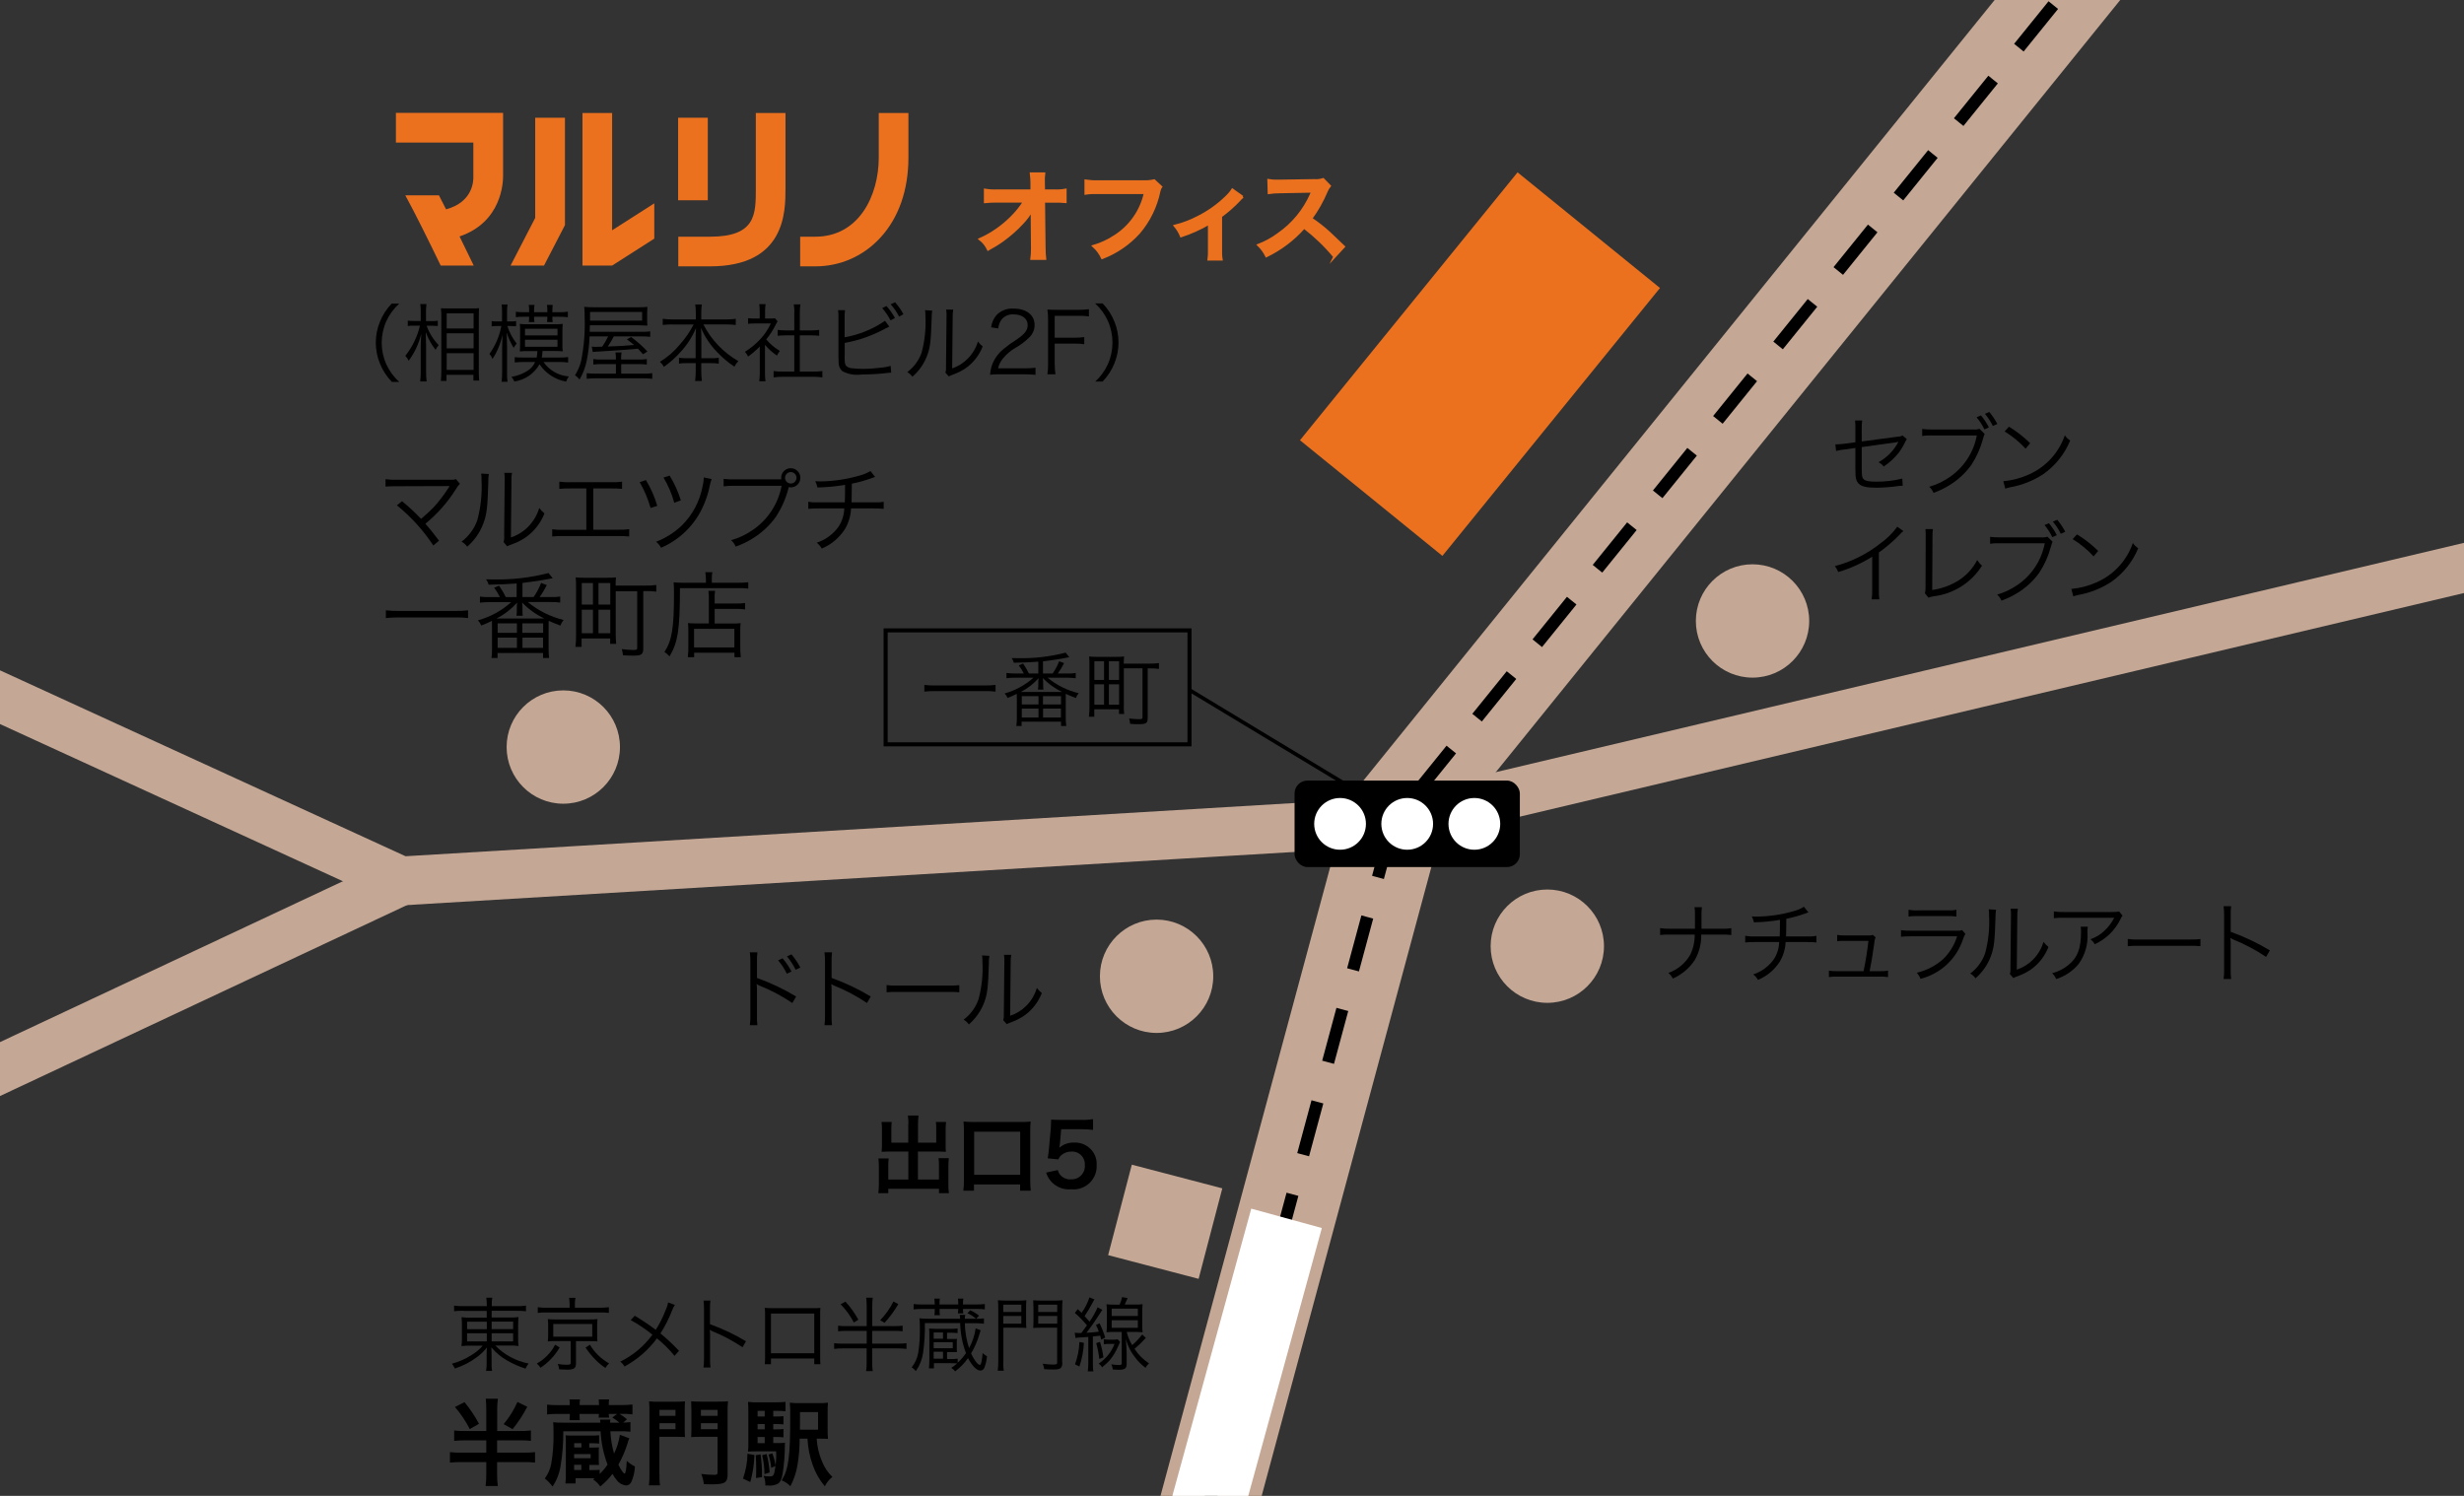 <?xml version="1.0" encoding="UTF-8"?><svg xmlns="http://www.w3.org/2000/svg" width="280" height="170" xmlns:xlink="http://www.w3.org/1999/xlink" viewBox="0 0 280 170"><rect x="0" y="0" width="280" height="170" fill="#333333" stroke="none"/><defs><style>.e{stroke-width:5.55px;}.e,.f,.g,.h,.i,.j,.k{stroke-miterlimit:10;}.e,.g{stroke:#c4a794;}.e,.g,.h,.l,.i,.j,.k{fill:none;}.m,.f{fill:#eb711f;}.n{fill:#fff;}.f{stroke:#eb711f;stroke-width:.27px;}.g{stroke-width:11.1px;}.o{fill:#c4a794;}.p{fill:#ec711f;}.h{stroke-dasharray:0 0 6.22 4.66;stroke-width:1.39px;}.h,.j,.k{stroke:#000;}.q{clip-path:url(#d);}.i{stroke:#fff;stroke-width:8.32px;}.j{stroke-width:.42px;}.k{stroke-width:.46px;}</style><clipPath id="d"><rect class="l" width="280" height="170"/></clipPath></defs><g id="a"/><g id="b"><g id="c"><circle class="o" cx="199.15" cy="70.57" r="6.44"/><g class="q"><g><polyline class="e" points="-3.02 77.85 45.56 100.12 158.3 93.37 284.58 63.46"/><line class="e" x1="45.56" y1="100.12" x2="-1.69" y2="122.29"/><polyline class="g" points="240.17 -7.88 158.3 93.37 135.1 179.35"/><circle class="o" cx="64.01" cy="84.9" r="6.44"/><circle class="o" cx="131.43" cy="110.95" r="6.44"/><circle class="o" cx="175.83" cy="107.53" r="6.44"/><polyline class="h" points="240.17 -7.88 158.3 93.37 135.1 179.35"/><line class="i" x1="146.2" y1="138.46" x2="134.53" y2="180.94"/><rect class="o" x="127.09" y="133.51" width="10.63" height="10.63" transform="translate(-35.42 231.78) rotate(-75.33)"/><rect x="147.11" y="88.71" width="25.6" height="9.83" rx="1.46" ry="1.46"/><circle class="n" cx="152.28" cy="93.63" r="2.94"/><circle class="n" cx="159.91" cy="93.63" r="2.94"/><circle class="n" cx="167.54" cy="93.63" r="2.94"/><line class="j" x1="153.96" y1="89.76" x2="135.16" y2="78.41"/><rect class="m" x="148.57" y="30.95" width="39.22" height="20.85" transform="translate(30.04 145.85) rotate(-50.92)"/></g></g><rect class="k" x="100.64" y="71.64" width="34.53" height="12.95"/><path d="M113.13,78.6c-.4-.05-.81-.07-1.21-.06h-5.66c-.41,0-.82,.01-1.22,.06v-.76c.4,.05,.81,.07,1.22,.06h5.66c.41,0,.81-.01,1.21-.06v.76Z"/><path d="M117.98,75.2c-.91,.06-1.84,.11-2.77,.12-.05-.19-.14-.37-.25-.53,.37,.01,.56,.01,.75,.01,1.82,.04,3.63-.18,5.39-.63l.41,.52-.18,.03s-.1,.02-.19,.04c-.67,.14-1.86,.31-2.62,.4v1.38h1.1c.3-.43,.55-.9,.74-1.39l.56,.21c-.21,.41-.44,.8-.71,1.18h1.1c.31,.01,.62,0,.93-.06v.6c-.31-.04-.62-.06-.93-.06h-2.26c1.02,.85,2.23,1.45,3.53,1.76-.14,.16-.25,.35-.32,.55-.75-.29-.81-.32-1.15-.48,0,.21,0,.28,0,.51v2.29c0,.29,.01,.58,.06,.86h-.6v-.5h-4.48v.5h-.6c.04-.28,.06-.57,.06-.85v-2.29c0-.18-.01-.38-.01-.51-.34,.17-.69,.32-1.05,.46-.07-.19-.19-.37-.33-.51,1.22-.34,2.34-.95,3.28-1.79h-2.14c-.31,0-.62,.01-.93,.06v-.6c.31,.04,.62,.06,.93,.06h1.04c-.16-.32-.35-.63-.57-.92l.49-.21c.25,.36,.47,.73,.66,1.13h1.07v-1.33Zm2.4,3.44h.31c-.82-.39-1.56-.93-2.19-1.58,.01,.06,.01,.08,.02,.15,0,.13,.02,.17,.02,.21v.33c0,.21,0,.42,.03,.62h-.62c.03-.21,.04-.42,.04-.62v-.32c0-.12,.02-.24,.04-.36-.58,.64-1.27,1.18-2.04,1.57h4.39Zm-4.28,1.42h1.91v-.94h-1.9v.94Zm0,1.48h1.91v-1.01h-1.9v1.01Zm2.42-1.48h2.05v-.94h-2.05v.94Zm.01,1.48h2.03v-1.01h-2.03v1.01Z"/><path d="M127.7,80.23c0,.3,.01,.61,.05,.91h-.59v-.53h-2.81v.84h-.61c.05-.4,.07-.81,.06-1.21v-4.69c0-.31,0-.63-.04-.94,.31,.03,.63,.04,.95,.04h2.07c.32,0,.64,0,.96-.04-.03,.27-.04,.54-.04,.81h2.87c.38,0,.76-.01,1.13-.06v.66c-.36-.05-.73-.07-1.1-.06h-.18v5.62c0,.61-.17,.72-.99,.72-.32,0-.7,0-1.01-.04-.01-.21-.05-.41-.11-.61,.37,.05,.75,.08,1.12,.08,.33,0,.4-.04,.4-.21v-5.57h-2.12v4.28Zm-3.34-2.96h1.1v-2.12h-1.1v2.12Zm0,2.82h1.1v-2.32h-1.1v2.32Zm1.65-2.82h1.16v-2.12h-1.16v2.12Zm0,2.82h1.16v-2.32h-1.16v2.32Z"/><path d="M210.84,48.71c.01-.31,0-.61-.04-.92h.81c-.04,.3-.06,.61-.05,.92v1.46l4.06-.54c.2,0,.4-.04,.57-.14l.49,.41c-.06,.09-.11,.18-.16,.28-.21,.45-.46,.88-.76,1.28-.48,.6-1.06,1.13-1.7,1.56-.16-.21-.37-.37-.6-.49,.97-.53,1.76-1.34,2.27-2.32l-.23,.05s-.08,.02-.12,.02c-1.4,.19-2.68,.37-3.82,.53v2.36c0,.93,.04,1.14,.25,1.32s.63,.25,1.45,.25c.98,0,1.96-.11,2.91-.35l.05,.81c-.27,.01-.33,.02-.6,.05-.79,.11-1.58,.17-2.37,.18-1.14,0-1.72-.14-2.04-.47-.3-.32-.37-.63-.37-1.65v-2.4l-1.21,.17c-.33,.03-.66,.09-.98,.17l-.09-.75h.15c.17,0,.52-.03,.86-.07l1.27-.17v-1.55Z"/><path d="M225.53,49.32q-.07,.1-.21,.62c-.28,1.03-.72,2-1.3,2.89-.66,.92-1.5,1.7-2.46,2.29-.58,.37-1.2,.66-1.84,.89-.11-.26-.28-.5-.49-.69,.81-.23,1.57-.59,2.26-1.06,1.65-1.1,2.78-2.82,3.15-4.77h-5.09c-.37-.01-.75,0-1.12,.06v-.8c.37,.05,.75,.07,1.13,.06h4.73c.22,.02,.44,0,.65-.08l.59,.59Zm-.42-2.11c.35,.42,.65,.87,.9,1.36l-.51,.23c-.24-.5-.54-.96-.89-1.38l.5-.21Zm.95-.39c.35,.42,.65,.87,.91,1.36l-.51,.23c-.24-.49-.55-.96-.9-1.38l.5-.21Z"/><path d="M227.65,54.69c1.01-.09,1.99-.35,2.91-.77,1.92-.85,3.4-2.46,4.08-4.45,.16,.24,.37,.44,.61,.59-.63,1.54-1.69,2.86-3.05,3.82-1.13,.74-2.4,1.25-3.73,1.49-.2,.04-.4,.1-.6,.16l-.22-.84Zm.64-6.2c.87,.53,1.68,1.16,2.41,1.88l-.52,.62c-.7-.76-1.5-1.42-2.38-1.96l.49-.54Z"/><path d="M216.29,60.36c-.16,.12-.31,.26-.44,.42-.72,.74-1.5,1.41-2.34,2.01v4.26c-.01,.35,0,.71,.05,1.06h-.87c.05-.34,.07-.69,.06-1.04v-3.8c-1.2,.75-2.5,1.34-3.86,1.74-.09-.24-.22-.47-.39-.67,1.89-.49,3.66-1.38,5.19-2.59,.73-.52,1.38-1.16,1.91-1.89l.69,.49Z"/><path d="M219.65,60.13c-.04,.3-.06,.59-.05,.89l-.03,6.03c1.01-.14,1.98-.48,2.86-1,.96-.58,1.74-1.41,2.25-2.4,.15,.24,.33,.45,.55,.63-1.21,1.94-3.24,3.22-5.51,3.49-.2,.03-.39,.08-.58,.15l-.4-.5c.06-.21,.08-.43,.07-.65l.02-5.73v-.37c0-.18-.01-.36-.03-.54h.85Z"/><path d="M233.25,61.57q-.07,.1-.21,.62c-.28,1.03-.72,2-1.3,2.89-.66,.92-1.5,1.7-2.46,2.29-.58,.37-1.2,.66-1.84,.89-.11-.26-.28-.5-.49-.69,.81-.23,1.57-.59,2.26-1.06,1.65-1.1,2.78-2.82,3.15-4.77h-5.09c-.37-.01-.75,0-1.12,.06v-.79c.37,.05,.75,.07,1.13,.06h4.73c.22,.02,.44,0,.65-.08l.59,.58Zm-.42-2.11c.35,.42,.65,.87,.9,1.36l-.51,.23c-.24-.5-.54-.96-.89-1.38l.5-.21Zm.95-.39c.35,.42,.65,.87,.91,1.36l-.51,.23c-.24-.49-.55-.96-.9-1.38l.5-.21Z"/><path d="M235.38,66.93c1.01-.09,1.99-.35,2.91-.77,1.92-.85,3.4-2.46,4.08-4.45,.16,.24,.37,.44,.61,.59-.63,1.54-1.69,2.86-3.05,3.82-1.13,.74-2.4,1.25-3.73,1.49-.2,.04-.4,.1-.6,.16l-.22-.84Zm.64-6.2c.87,.53,1.68,1.16,2.41,1.88l-.52,.62c-.7-.76-1.5-1.42-2.38-1.96l.49-.54Z"/><path d="M85.21,116.51c.05-.35,.07-.7,.06-1.05v-6.21c0-.34-.01-.68-.06-1.02h.86c-.05,.34-.06,.69-.05,1.04v1.87c1.55,.55,3.04,1.26,4.45,2.11l-.43,.74c-1.17-.79-2.42-1.45-3.73-1.98-.11-.04-.22-.1-.31-.17h-.02c.03,.2,.04,.4,.04,.6v3.01c-.01,.35,0,.71,.05,1.06h-.86Zm3.72-7.6c.4,.46,.73,.96,1.01,1.5l-.53,.25c-.26-.55-.6-1.06-.99-1.52l.51-.23Zm1.01-.45c.39,.46,.73,.97,1.01,1.5l-.54,.25c-.26-.54-.59-1.05-.98-1.52l.51-.23Z"/><path d="M93.69,116.51c.05-.35,.07-.7,.06-1.05v-6.21c0-.34-.01-.68-.06-1.02h.86c-.05,.34-.06,.69-.05,1.04v1.87c1.55,.55,3.04,1.26,4.45,2.11l-.43,.74c-1.17-.79-2.42-1.45-3.73-1.98-.11-.04-.22-.1-.31-.17h-.02c.03,.2,.04,.4,.04,.6v3.01c-.01,.35,0,.71,.05,1.06h-.86Z"/><path d="M100.75,111.95c.41,.06,.83,.08,1.24,.06h5.81c.4,.01,.81,0,1.21-.05v.81c-.41-.04-.81-.05-1.22-.04h-5.8c-.41-.01-.83,0-1.24,.04v-.82Z"/><path d="M112.43,108.63c-.05,.28-.07,.57-.06,.86-.08,2.71-.16,3.45-.54,4.46-.36,.95-.96,1.8-1.73,2.47-.16-.22-.36-.41-.6-.54,.78-.58,1.37-1.38,1.69-2.3,.38-1.4,.53-2.85,.45-4.29,0-.24,0-.47-.04-.71l.83,.05Zm2.48-.11c-.05,.29-.07,.59-.06,.88l-.06,6.04c.7-.23,1.34-.63,1.86-1.16,.55-.56,.95-1.25,1.18-2,.16,.22,.35,.42,.56,.58-.4,1.03-1.1,1.93-2.01,2.57-.45,.3-.93,.55-1.43,.73q-.18,.07-.32,.12c-.08,.03-.16,.07-.23,.11l-.4-.46c.07-.22,.09-.45,.07-.68l.06-5.85c.02-.3,0-.6-.04-.89h.82Z"/><path d="M103.23,127.74c0-.32-.01-.64-.06-.96h1.21c-.04,.32-.06,.64-.06,.96v2.12h2.07v-1.58c0-.26,0-.51-.04-.77h1.16c-.04,.28-.05,.56-.05,.84v1.93c0,.21,0,.41,.03,.62-.21-.02-.45-.03-.68-.03h-2.5v3.18h2.39v-1.61c0-.28,0-.55-.05-.82h1.17c-.03,.31-.05,.61-.05,.92v2.09c0,.32,.01,.65,.06,.97h-1.13v-.5h-5.76v.5h-1.13c.04-.32,.06-.65,.06-.97v-2.05c0-.31-.01-.62-.05-.93h1.17c-.04,.28-.06,.55-.05,.83v1.57h2.28v-3.18h-2.33c-.26,0-.46,.01-.7,.03,.02-.21,.03-.4,.03-.62v-1.92c0-.29,0-.57-.05-.85h1.16c-.03,.26-.04,.52-.04,.78v1.57h1.92v-2.12Z"/><path d="M109.47,135.32c.05-.41,.08-.82,.07-1.23v-5.56c0-.43-.02-.73-.05-1.07,.36,.04,.72,.05,1.07,.05h5.47c.36,0,.73,0,1.09-.05-.04,.35-.05,.71-.05,1.07v5.56c0,.41,.02,.82,.06,1.23h-1.21v-.71h-5.24v.71h-1.22Zm1.22-1.81h5.24v-4.9h-5.23v4.9Z"/><path d="M120.21,132.98c.05,.21,.15,.4,.29,.56,.3,.34,.74,.52,1.19,.49,.83,.05,1.54-.58,1.59-1.4,0-.07,0-.13,0-.2,.06-.8-.53-1.49-1.32-1.56-.07,0-.13,0-.2,0-.44-.01-.87,.15-1.2,.45-.13,.12-.23,.27-.29,.44l-1.21-.12c.1-.69,.11-.74,.13-1.01l.22-2.4c.01-.17,.03-.5,.04-.99,.29,.02,.51,.03,1.03,.03h2.38c.45,.02,.9-.01,1.35-.08v1.22c-.44-.06-.89-.08-1.34-.08h-2.28l-.15,1.7c-.01,.08-.03,.21-.06,.41,.46-.4,1.05-.61,1.66-.59,.7-.04,1.39,.23,1.89,.73,.48,.48,.73,1.14,.69,1.82,.08,1.45-1.03,2.69-2.49,2.77-.14,0-.29,0-.43-.01-1.27,.11-2.45-.68-2.82-1.9l1.34-.29Z"/><path d="M195.57,105.55c.39,.01,.78,0,1.17-.07v.78c-.39-.04-.77-.06-1.16-.05h-2.26c.03,1.02-.23,2.03-.74,2.91-.61,.92-1.47,1.64-2.48,2.09-.13-.24-.3-.46-.51-.64,1.05-.37,1.93-1.1,2.48-2.06,.35-.72,.52-1.5,.51-2.3h-2.77c-.39,0-.78,0-1.16,.05v-.78c.39,.06,.78,.08,1.17,.07h2.79c0-.37,0-.57,0-.88v-.72c0-.28,0-.57-.05-.85h.84c-.04,.28-.06,.57-.05,.85v1.6h2.22Z"/><path d="M205.5,103.7c-.11,.02-.21,.06-.31,.1-.72,.26-1.45,.47-2.2,.62,0,.96-.02,1.61-.03,2h2.4c.35,.02,.7,0,1.05-.07v.76c-.35-.04-.7-.06-1.05-.05h-2.45c-.03,.78-.26,1.54-.65,2.21-.6,.94-1.46,1.67-2.49,2.09-.13-.24-.32-.46-.54-.62,.94-.31,1.76-.91,2.34-1.72,.38-.58,.59-1.26,.61-1.96h-2.81c-.35,0-.7,0-1.05,.05v-.76c.35,.06,.7,.09,1.05,.07h2.87c.02-.44,.03-1,.03-1.88-.98,.17-1.97,.26-2.96,.28-.05-.23-.13-.46-.24-.67,.28,.02,.43,.02,.58,.02,1.42-.02,2.83-.23,4.2-.63,.4-.1,.79-.27,1.14-.49l.51,.64Z"/><path d="M213.65,110.37c.3,.01,.6,0,.9-.06v.73c-.3-.04-.61-.06-.91-.05h-4.9c-.3,0-.61,0-.91,.05v-.73c.3,.05,.6,.07,.9,.06h3.04c.23-1.07,.46-2.54,.55-3.44h-2.67c-.29-.02-.59,0-.88,.04v-.72c.29,.05,.59,.07,.89,.06h2.68c.16,.01,.32,0,.47-.07l.33,.29c-.1,.22-.15,.46-.16,.7-.23,1.59-.31,2.09-.52,3.14h1.19Z"/><path d="M216.02,105.71c.39,.05,.78,.07,1.17,.06h5.13c.22,.02,.44,0,.65-.07l.37,.43c-.12,.2-.21,.41-.28,.63-.73,2.22-2.55,3.91-4.82,4.48-.1-.26-.24-.49-.43-.69,1.1-.25,2.12-.78,2.97-1.52,.75-.72,1.31-1.62,1.62-2.62h-5.22c-.39,0-.78,0-1.16,.05v-.75Zm.86-2.32c.35,.06,.7,.09,1.05,.07h3.34c.35,.02,.7,0,1.05-.07v.77c-.34-.04-.69-.06-1.04-.05h-3.36c-.35-.01-.69,0-1.04,.05v-.77Z"/><path d="M226.82,103.39c-.04,.28-.06,.57-.06,.86-.08,2.71-.16,3.45-.54,4.46-.36,.95-.96,1.8-1.73,2.47-.16-.22-.36-.41-.6-.54,.78-.58,1.37-1.38,1.69-2.3,.38-1.4,.53-2.85,.45-4.29,0-.24,0-.47-.04-.71l.83,.05Zm2.48-.11c-.05,.29-.07,.58-.06,.88l-.06,6.04c.7-.23,1.34-.63,1.86-1.16,.55-.56,.95-1.25,1.18-2,.16,.22,.35,.42,.56,.58-.4,1.03-1.1,1.93-2.01,2.57-.45,.3-.93,.55-1.43,.73q-.18,.07-.32,.12c-.08,.03-.16,.07-.23,.11l-.4-.46c.07-.22,.09-.45,.07-.68l.06-5.85c.02-.3,0-.6-.04-.89h.82Z"/><path d="M237.25,105.32c-.04,.23-.05,.47-.04,.7,.09,1.25-.26,2.5-.99,3.52-.67,.81-1.56,1.41-2.56,1.73-.11-.25-.26-.48-.46-.67,.67-.17,1.3-.48,1.83-.92,1.06-.85,1.45-1.87,1.45-3.82,0-.18,0-.36-.04-.54h.81Zm3.95-1.26c-.1,.12-.18,.26-.24,.4-.61,1.26-1.64,2.27-2.92,2.85-.12-.22-.29-.41-.49-.57,.59-.2,1.13-.52,1.58-.95,.46-.43,.84-.93,1.12-1.49h-5.68c-.39,0-.79,0-1.18,.05v-.77c.39,.06,.79,.08,1.19,.07h5.37q.67,0,.85-.07l.4,.48Z"/><path d="M241.79,106.71c.41,.06,.83,.08,1.24,.06h5.81c.4,.01,.81,0,1.21-.05v.81c-.41-.04-.81-.05-1.22-.04h-5.8c-.41-.01-.83,0-1.24,.04v-.82Z"/><path d="M252.68,111.27c.05-.35,.07-.7,.06-1.05v-6.21c0-.34-.01-.68-.06-1.02h.86c-.05,.34-.06,.69-.05,1.04v1.87c1.55,.55,3.04,1.26,4.45,2.11l-.43,.74c-1.17-.79-2.42-1.45-3.73-1.98-.11-.04-.22-.1-.31-.17h-.02c.03,.21,.04,.4,.04,.6v3c-.01,.35,0,.71,.05,1.06h-.86Z"/><path d="M52.68,148.97c-.36-.01-.72,0-1.08,.05v-.64c.37,.05,.74,.07,1.11,.06h2.61v-.07c0-.3-.02-.6-.06-.89h.68c-.05,.29-.07,.59-.06,.89v.07h2.74c.38,.01,.77,0,1.15-.06v.64c-.37-.04-.75-.06-1.13-.05h-2.77v.76h2c.35,.01,.7,0,1.05-.05-.03,.32-.04,.65-.04,.97v1.35c-.01,.32,0,.65,.04,.97-.35-.05-.7-.07-1.05-.05h-1.58c1.02,1.05,2.34,1.76,3.78,2.04-.14,.18-.26,.37-.35,.58-.72-.23-1.41-.53-2.07-.91-.69-.39-1.31-.9-1.82-1.51,.02,.24,.03,.54,.03,.72v.94c-.01,.34,0,.68,.06,1.02h-.68c.05-.34,.07-.68,.06-1.02v-.93c0-.17,0-.45,.03-.71-.31,.4-.68,.75-1.08,1.05-.77,.59-1.64,1.04-2.56,1.34-.09-.2-.2-.38-.34-.55,.79-.21,1.54-.54,2.23-.98,.48-.29,.92-.65,1.28-1.07h-1.34c-.36-.01-.71,0-1.07,.05v-.12c.04-.28,.05-.57,.04-.85v-1.33c0-.33,0-.66-.04-.99,.34,.05,.68,.07,1.02,.05h1.84v-.76h-2.64Zm.4,1.24v.85h2.24v-.85h-2.24Zm0,1.31v.93h2.24v-.93h-2.24Zm2.79-.47h2.44v-.85h-2.44v.85Zm0,1.4h2.44v-.93h-2.44v.93Z"/><path d="M63.59,153.14c-.53,.93-1.28,1.71-2.17,2.3-.12-.18-.26-.34-.42-.48,.44-.24,.84-.55,1.19-.91,.36-.36,.67-.77,.89-1.23l.51,.31Zm1.14-4.86c0-.26-.02-.52-.06-.78h.72c-.05,.26-.07,.52-.06,.78v.34h2.84c.34,0,.68-.01,1.02-.06v.65c-.33-.05-.67-.07-1-.05h-6.1c-.33-.01-.66,0-.98,.05v-.65c.34,.05,.68,.07,1.02,.06h2.6v-.34Zm-1.66,4.13c-.27,0-.55,0-.82,.04,.03-.25,.04-.5,.04-.74v-1.04c0-.25,0-.51-.04-.76,.27,.03,.54,.04,.82,.04h3.99c.28,0,.56,0,.84-.04-.03,.25-.04,.51-.04,.76v1.04c0,.32,.01,.51,.03,.74-.24-.02-.49-.03-.84-.03h-1.6v2.55c0,.52-.24,.69-1.01,.69-.2,0-.59-.02-.9-.04-.02-.21-.07-.42-.16-.61,.33,.06,.66,.09,.99,.09,.4,0,.48-.04,.48-.22v-2.47h-1.8Zm-.2-.5h4.43v-1.44h-4.43v1.44Zm4.17,.91c.24,.43,.55,.82,.9,1.16,.38,.38,.81,.71,1.28,.97-.17,.14-.31,.31-.42,.51-.42-.27-.81-.59-1.16-.96-.41-.41-.78-.87-1.1-1.35l.5-.33Z"/><path d="M76.69,148.3c-.12,.17-.21,.36-.29,.56-.36,.94-.81,1.84-1.35,2.68,.74,.61,1.45,1.27,2.11,1.98l-.51,.57c-.59-.73-1.26-1.4-2-1.99-.97,1.33-2.24,2.42-3.69,3.2-.12-.22-.28-.41-.48-.55,1.45-.71,2.71-1.76,3.66-3.07-.77-.62-1.6-1.18-2.47-1.66l.46-.49c.82,.49,1.62,1.02,2.39,1.6,.43-.68,.79-1.39,1.08-2.14,.15-.31,.26-.63,.32-.97l.77,.28Z"/><path d="M79.94,155.43c.04-.32,.06-.65,.06-.97v-5.71c0-.31,0-.63-.06-.94h.79c-.04,.32-.06,.64-.05,.96v1.72c1.42,.51,2.79,1.16,4.09,1.94l-.39,.68c-1.08-.72-2.22-1.33-3.43-1.82-.1-.04-.2-.09-.28-.16h-.02c.03,.19,.04,.37,.04,.55v2.76c0,.32,0,.65,.05,.97h-.79Z"/><path d="M87.61,154.39v.65h-.71c.03-.23,.04-.46,.04-.69v-4.99c0-.24,0-.48-.04-.72,.24,.02,.48,.03,.72,.03h4.9c.24,0,.48,0,.71-.03-.03,.24-.04,.48-.03,.72v4.97c0,.27,.01,.51,.03,.71h-.7v-.65h-4.92Zm4.92-5.11h-4.92v4.51h4.92v-4.51Z"/><path d="M101.61,150.71c.32,0,.64-.01,.96-.05v.64c-.32-.04-.64-.06-.96-.05h-2.5v1.45h2.93c.32,0,.65-.01,.97-.05v.65c-.32-.04-.65-.06-.97-.06h-2.93v1.6c0,.33,.02,.66,.06,.98h-.75c.05-.33,.07-.66,.06-.99v-1.59h-2.73c-.32,0-.64,.01-.96,.06v-.65c.32,.04,.64,.06,.96,.05h2.74v-1.45h-2.29c-.32,0-.64,.01-.96,.05v-.64c.32,.04,.64,.06,.96,.05h2.29v-2.25c0-.33-.02-.66-.06-.98h.75c-.05,.33-.07,.65-.06,.98v2.25h2.49Zm-5.54-2.79c.57,.62,1.07,1.32,1.47,2.06l-.51,.32c-.4-.77-.91-1.47-1.51-2.08l.56-.29Zm6.01,.29c-.44,.76-.96,1.47-1.56,2.12l-.5-.29c.61-.63,1.12-1.35,1.51-2.13l.56,.3Z"/><path d="M108.85,154.85c.35-.32,.65-.68,.92-1.07-.41-1.09-.63-2.25-.66-3.42h-4.01c.02,1.15-.05,2.29-.21,3.43-.11,.73-.39,1.43-.82,2.03-.14-.17-.29-.31-.47-.43,.38-.47,.63-1.02,.74-1.62,.15-.94,.21-1.88,.19-2.83,0-.37,0-.75-.05-1.12,.31,.04,.62,.05,.93,.05h3.69c0-.15-.02-.29-.04-.44h.63c-.03,.14-.05,.29-.05,.44h1.27c-.29-.26-.62-.48-.98-.63l.33-.33c.35,.16,.69,.36,.99,.61l-.32,.36c.29,0,.59-.01,.88-.05v.61c-.3-.04-.61-.06-.92-.06h-1.25c.02,.96,.18,1.91,.48,2.83,.39-.7,.64-1.46,.75-2.25l.57,.22q-.07,.22-.15,.47c-.22,.76-.54,1.49-.94,2.17,.32,.71,.76,1.29,.98,1.29h.05c.07-.06,.1-.12,.16-.37,.06-.32,.1-.64,.12-.97,.15,.15,.32,.27,.5,.37-.04,.45-.14,.88-.3,1.3-.07,.19-.25,.32-.45,.32-.42,0-.92-.51-1.41-1.41-.4,.57-.9,1.08-1.46,1.5-.12-.16-.27-.29-.44-.4,.24-.15,.47-.32,.67-.51-.18,0-.53-.02-.79-.02h-1.85v.59h-.57c.03-.31,.05-.63,.05-.95v-2.81c0-.34,0-.54-.03-.76,.25,.02,.5,.03,.75,.03h1.63c.29,0,.57,0,.86-.05v.53c-.28-.03-.56-.04-.84-.04h-.36v.71h.91s.07,0,.22-.02c-.02,.14-.02,.28-.02,.41v.68c0,.14,0,.28,.02,.42-.23,0-.3,0-.68,0h-.45v.79h.36c.29,0,.57,0,.85-.04v.46Zm-2.64-6.74c0-.18,0-.35-.04-.52h.63c-.03,.18-.04,.35-.04,.53v.13h2.13v-.13c0-.18,0-.36-.04-.53h.62c-.03,.18-.04,.35-.04,.53v.13h1.54c.31,0,.63-.01,.94-.05v.61c-.31-.04-.62-.06-.94-.05h-1.54c0,.17,0,.34,.04,.51h-.62c.02-.17,.04-.34,.04-.51h-2.12v.19c0,.18,0,.35,.04,.52h-.63c.03-.17,.04-.34,.04-.51v-.2h-1.47c-.31,0-.62,.01-.93,.05v-.61c.31,.04,.62,.06,.93,.05h1.47v-.14Zm.95,4.03v-.71h-1.06v.71h1.06Zm1.11,1.08v-.68h-2.17v.68h2.17Zm-2.17,.4v.79h1.06v-.79h-1.06Z"/><path d="M114.01,154.75c0,.34,0,.69,.06,1.03h-.69c.04-.34,.06-.69,.06-1.04v-5.96c0-.45-.01-.72-.04-1.01,.32,.03,.64,.04,.96,.04h1.33c.31,0,.63,0,.94-.04-.02,.25-.03,.51-.03,.87v1.44c0,.4,.01,.6,.03,.84-.2-.02-.55-.03-.93-.03h-1.68v3.85Zm0-5.65h2.05v-.83h-2.05v.83Zm0,1.33h2.05v-.87h-2.05v.87Zm6.71,4.4c0,.65-.19,.81-.99,.81-.29,0-.68,0-1.07-.04-.03-.21-.08-.42-.17-.62,.37,.06,.74,.09,1.12,.1,.45,0,.52-.04,.52-.24v-3.95h-1.79c-.39,0-.72,0-.93,.03,.02-.25,.03-.5,.03-.84v-1.44c0-.32-.01-.6-.03-.87,.31,.03,.62,.04,.94,.04h1.44c.32,0,.64,0,.96-.04-.04,.34-.05,.67-.05,1.01v6.05Zm-2.74-5.73h2.16v-.83h-2.16v.83Zm0,1.33h2.16v-.87h-2.16v.87Z"/><path d="M122.13,151.46c.12,.02,.24,.03,.36,.03,.06,0,.21,0,.39,0,.28-.37,.49-.66,.64-.87-.42-.51-.88-.98-1.38-1.41l.33-.43c.21,.2,.29,.27,.44,.42,.39-.54,.69-1.13,.89-1.76l.57,.24c-.08,.12-.16,.25-.22,.38-.27,.52-.57,1.02-.9,1.51,.23,.25,.31,.34,.56,.63,.36-.51,.67-1.05,.92-1.63l.53,.29c-.17,.25-.37,.56-.61,.94-.3,.47-.7,1.03-1.19,1.67,.83-.06,.85-.06,1.41-.13-.09-.26-.2-.52-.33-.76l.41-.19c.26,.52,.48,1.07,.64,1.63l-.45,.22c-.06-.22-.07-.29-.12-.45-.4,.05-.48,.06-.83,.1v3.04c0,.31,0,.61,.06,.92h-.64c.04-.3,.06-.61,.06-.92v-2.99l-1.07,.07c-.13,0-.25,.02-.38,.05l-.09-.58Zm1.04,1.16c-.04,.91-.22,1.82-.51,2.68l-.5-.25c.3-.81,.47-1.67,.5-2.54l.51,.1Zm1.83-.12c.18,.58,.31,1.17,.39,1.76l-.47,.18c-.07-.61-.18-1.21-.35-1.8l.43-.14Zm2.29,0c-.1,.2-.19,.4-.28,.61-.21,.48-.48,.94-.81,1.36-.29,.34-.61,.64-.96,.92-.1-.17-.24-.31-.39-.42,.82-.54,1.45-1.32,1.8-2.24h-.6c-.21,0-.42,0-.62,.05v-.58c.21,.04,.42,.05,.63,.05h.47c.16,0,.32,0,.48-.04l.28,.31Zm-.06-4.24c.13-.27,.22-.55,.28-.85l.63,.12c-.12,.29-.18,.4-.33,.73h1.16c.29,0,.58,0,.87-.04-.03,.29-.04,.58-.04,.86v1.48c0,.28,0,.56,.04,.85-.29-.03-.58-.04-.87-.04h-.93c.12,.53,.33,1.04,.62,1.5,.42-.36,.8-.77,1.14-1.21l.41,.39c-.4,.44-.83,.86-1.29,1.24,.43,.66,.99,1.22,1.65,1.65-.16,.14-.3,.32-.39,.51-.43-.32-.82-.69-1.14-1.12-.52-.64-.9-1.38-1.1-2.18,.06,.83,.09,1.29,.09,1.71v1.16c0,.5-.22,.65-.89,.65-.17,0-.51-.02-.69-.03-.02-.2-.07-.4-.17-.59,.29,.05,.59,.08,.88,.08,.24,0,.31-.05,.31-.19v-3.57h-.86c-.29,0-.58,0-.87,.04,.03-.28,.04-.57,.04-.85v-1.48c0-.29,0-.57-.04-.85,.29,.03,.58,.04,.86,.04h.59Zm-.9,1.3h2.97v-.84h-2.97v.84Zm0,1.34h2.97v-.86h-2.97v.86Z"/><path d="M59.08,162.63c.42,0,.84-.01,1.25-.06v1.18c-.42-.05-.83-.07-1.25-.06h-2.59v1.4h3.04c.43,0,.85-.01,1.27-.06v1.19c-.43-.05-.86-.07-1.28-.06h-3.03v1.39c0,.44,.02,.89,.08,1.33h-1.39c.06-.45,.08-.9,.08-1.35v-1.37h-2.85c-.43,0-.86,.01-1.28,.06v-1.19c.43,.05,.86,.07,1.28,.06h2.85v-1.4h-2.39c-.42,0-.84,.02-1.26,.06v-1.18c.42,.05,.84,.07,1.26,.06h2.39v-2.35c0-.44-.02-.88-.06-1.32h1.38c-.06,.43-.09,.87-.08,1.31v2.36h2.59Zm-6.29-3.27c.63,.76,1.18,1.58,1.64,2.45l-1.05,.6c-.45-.9-1.02-1.74-1.68-2.51l1.09-.55Zm7.13,.51c-.47,.91-1.03,1.76-1.67,2.55l-1.02-.57c.64-.76,1.17-1.61,1.57-2.52l1.11,.54Z"/><path d="M68.1,167.55c.36-.33,.67-.7,.94-1.1-.46-1.22-.73-2.49-.79-3.79h-4.24c.01,1.32-.09,2.65-.31,3.95-.13,.83-.44,1.63-.91,2.33-.25-.34-.55-.65-.88-.92,.37-.49,.62-1.06,.73-1.67,.2-1.14,.28-2.3,.26-3.46,0-.57-.01-.92-.04-1.26,.36,.05,.73,.06,1.1,.05h4.26q-.01-.14-.03-.35h1.18c-.03,.12-.05,.23-.04,.35h1.06c-.25-.22-.53-.41-.81-.58l.55-.41h-.95c0,.14,.01,.28,.04,.42h-1.19c.02-.14,.03-.28,.03-.42h-2.2v.19c0,.18,0,.35,.03,.52h-1.17c.02-.17,.03-.33,.03-.5v-.21h-1.4c-.39-.01-.79,.01-1.18,.06v-1.12c.39,.05,.78,.07,1.18,.06h1.39v-.1c0-.18,0-.36-.03-.55h1.2c-.03,.18-.05,.36-.04,.55v.09h2.2v-.09c0-.18-.01-.36-.03-.55h1.18c-.03,.18-.05,.36-.04,.55v.09h1.48c.4,0,.81-.02,1.21-.06v1.12c-.4-.05-.81-.07-1.21-.06h-.27c.3,.18,.59,.39,.86,.62l-.44,.37c.28,0,.56-.02,.83-.05v1.09c-.36-.04-.73-.06-1.09-.05h-1.19c.04,.86,.18,1.71,.42,2.54,.33-.68,.55-1.4,.66-2.14l1.07,.4c-.09,.2-.16,.4-.21,.61-.26,.83-.61,1.63-1.03,2.39,.27,.56,.58,1.01,.7,1.01s.21-.5,.25-1.45c.28,.26,.59,.47,.93,.64-.03,.6-.16,1.19-.4,1.74-.11,.25-.34,.41-.61,.42-.42-.05-.8-.26-1.05-.6-.19-.22-.35-.46-.49-.72-.4,.53-.87,1.01-1.39,1.43-.22-.32-.5-.59-.81-.8,.07-.04,.13-.09,.19-.14h-2.18v.6h-1.16c.04-.37,.06-.73,.05-1.1v-3.5c0-.42-.01-.61-.03-.87,.27,.02,.46,.03,.97,.03h1.88c.32,0,.64,0,.96-.04v.95c-.3-.03-.6-.05-.9-.04h-.22v.49h.42c.38,0,.6-.01,.68-.02-.02,.16-.02,.33-.02,.49v1.01c0,.19,.01,.33,.02,.5-.24-.01-.29-.01-.66-.01h-.43v.59h.25c.31,0,.61,0,.92-.03v.51Zm-2.03-3.05v-.49h-.82v.49h.82Zm1.05,1.22v-.47h-1.88v.47h1.88Zm-1.88,.75v.59h.82v-.59h-.82Z"/><path d="M74.94,167.49c-.01,.44,0,.88,.06,1.32h-1.26c.05-.44,.07-.88,.06-1.33v-7.01c0-.4,0-.81-.04-1.21,.36,.04,.73,.05,1.09,.04h1.9c.36,0,.73,0,1.09-.04-.02,.3-.03,.58-.03,1v2.1c0,.32,0,.64,.03,.95-.26-.01-.61-.02-.99-.02h-1.92v4.2Zm0-6.58h1.82v-.68h-1.82v.68Zm0,1.51h1.82v-.68h-1.82v.68Zm7.75,5.05c0,1.03-.29,1.22-1.83,1.22-.19,0-.44-.01-.88-.02-.04-.4-.14-.79-.29-1.16,.48,.06,.96,.1,1.44,.1,.33,0,.41-.04,.41-.27v-4.05h-2.01c-.39,0-.76,.01-.99,.03,.02-.25,.03-.51,.03-.97v-2.1c0-.36-.01-.66-.03-1,.36,.04,.73,.05,1.09,.04h1.99c.37,0,.74,0,1.11-.04-.04,.4-.06,.8-.05,1.2v7.02Zm-3.04-6.56h1.9v-.68h-1.9v.68Zm0,1.51h1.9v-.68h-1.9v.68Z"/><path d="M85.73,165.37c-.03,1.04-.19,2.07-.47,3.06l-.83-.39c.32-.91,.5-1.86,.51-2.83l.79,.15Zm2.15-1.37h.44c.3,0,.59,0,.89-.04-.02,.13-.03,.27-.02,.41-.01,1.03-.09,2.06-.25,3.09-.12,.68-.27,1-.58,1.18-.34,.16-.72,.23-1.1,.18h-.29v-.13c0-.33-.06-.66-.2-.96,.23,.04,.46,.06,.68,.06,.35,0,.45-.07,.54-.42,.17-.8,.25-1.61,.21-2.43h-2.25c-.41,0-.68,.01-.95,.03,.04-.35,.05-.7,.04-1.05v-3.3c0-.63-.01-.95-.04-1.3,.4,.05,.8,.06,1.2,.05h1.9c.39,0,.78-.01,1.16-.05v1.07c-.3-.04-.6-.06-.9-.05h-.49v.64h.35c.27,0,.54,0,.81-.04v.94c-.27-.03-.54-.05-.81-.04h-.35v.6h.35c.27,0,.54,0,.81-.04v.95c-.27-.03-.54-.05-.81-.04h-.35v.71Zm-1.45,1.3c.12,.85,.18,1.71,.16,2.57l-.68,.1c.02-.44,.02-.62,.02-1,0-.71-.01-.94-.05-1.59l.56-.09Zm.47-4.96h-.81v.64h.81v-.64Zm0,1.5h-.81v.6h.81v-.6Zm-.81,1.47v.7h.81v-.7h-.81Zm1.03,1.94c.18,.68,.29,1.38,.34,2.09l-.59,.19c0-.72-.09-1.45-.26-2.15l.5-.13Zm.64-.09c.18,.46,.31,.94,.38,1.43l-.5,.23c-.05-.51-.15-1.02-.31-1.51l.43-.14Zm5.04-1.66c.06,.89,.26,1.77,.61,2.59,.26,.66,.66,1.26,1.18,1.76-.36,.28-.66,.65-.86,1.06-.6-.71-1.06-1.52-1.37-2.4-.35-.97-.55-1.98-.6-3.01h-.89c0,.99-.08,1.99-.24,2.97-.14,.85-.41,1.67-.81,2.43-.28-.29-.62-.51-.99-.66,.79-1.31,.97-2.67,.97-7.33,.01-.5,0-1-.05-1.5,.41,.05,.81,.06,1.22,.05h1.96c.39,.01,.78,0,1.16-.05-.04,.38-.05,.77-.04,1.16v1.8c0,.39,0,.78,.04,1.16-.2-.02-.52-.03-.94-.03h-.35Zm.16-1.02v-2h-2.05v1.31c-.01,.23-.01,.37-.01,.4v.29h2.07Z"/><path class="f" d="M117.27,24.61c0-.06,.02-.63,.03-.81-.3,.58-.69,1.1-1.14,1.57-.67,.72-1.41,1.37-2.21,1.95-.53,.38-1.09,.72-1.66,1.03-.22-.46-.53-.86-.93-1.17,1.32-.59,2.51-1.42,3.54-2.44,.57-.56,1.07-1.18,1.5-1.85h-3.08c-.46,0-.92,.01-1.38,.06v-1.37c.47,.08,.94,.1,1.41,.08h3.88v-.9c0-.34-.03-.69-.07-1.03h1.48c-.04,.32-.05,.64-.04,.95v.07l.02,.91h1.13c.44,.02,.89,0,1.32-.08v1.36c-.43-.04-.86-.05-1.29-.04h-1.16l.06,5.21c.01,.55,.03,.98,.07,1.29h-1.53c.05-.36,.07-.72,.07-1.08v-.2l-.03-3.36v-.16Z"/><path class="f" d="M131.92,21.24c-.09,.16-.16,.33-.19,.5-.36,1.74-1.15,3.36-2.3,4.71-1.15,1.27-2.58,2.25-4.18,2.86-.24-.51-.57-.96-.99-1.34,.87-.26,1.7-.64,2.46-1.15,1.74-1.12,2.96-2.88,3.4-4.9h-5.34c-.47-.02-.95,0-1.41,.07v-1.45c.48,.07,.96,.1,1.44,.08h5.15c.4,.02,.81-.02,1.2-.11l.77,.72Z"/><path class="f" d="M141.21,22.37c-.14,.11-.27,.23-.38,.37-.64,.68-1.34,1.29-2.09,1.84v3.82c-.01,.36,0,.72,.06,1.08h-1.45c.05-.37,.06-.72,.05-1.08v-3c-1,.59-2.07,1.07-3.18,1.43-.17-.42-.41-.81-.7-1.16,.92-.23,1.82-.58,2.66-1.02,1.17-.59,2.25-1.36,3.19-2.28,.26-.24,.49-.51,.68-.81l1.15,.82Z"/><path class="f" d="M151.64,29.18c-1.02-1.24-2.18-2.35-3.45-3.33-1.19,1.36-2.65,2.46-4.28,3.25-.23-.47-.54-.89-.91-1.25,.8-.31,1.56-.72,2.24-1.23,1.66-1.14,2.96-2.73,3.77-4.57l.12-.29q-.18,.01-3.72,.07c-.41,0-.82,.03-1.22,.09l-.04-1.44c.33,.06,.66,.08,.99,.07h.27l3.95-.06c.34,.03,.68-.01,1-.12l.74,.76c-.15,.18-.27,.39-.36,.61-.46,1.1-1.05,2.14-1.75,3.1,.73,.49,1.43,1.03,2.08,1.63q.28,.25,1.64,1.56l-1.08,1.17Z"/><path d="M45.7,56.97c.76,.62,1.48,1.29,2.15,2,.49-.41,.96-.84,1.41-1.3,.65-.71,1.24-1.48,1.75-2.3,.03-.05,.04-.06,.08-.13q-.15,.01-6.05,.02c-.57,0-.87,.01-1.23,.04v-.84c.41,.05,.83,.08,1.24,.06h6.18c.2,.02,.4,0,.59-.07l.44,.53c-.16,.17-.31,.36-.42,.56-.94,1.51-2.12,2.85-3.5,3.98,.4,.44,.84,.99,1.55,1.93l-.65,.54c-1.14-1.72-2.53-3.26-4.14-4.56l.59-.47Z"/><path d="M55.55,53.87c-.05,.3-.07,.61-.06,.91-.08,2.87-.17,3.66-.57,4.73-.38,1.01-1.01,1.91-1.83,2.62-.17-.24-.38-.43-.64-.57,.82-.62,1.45-1.47,1.79-2.44,.4-1.48,.56-3.02,.48-4.55,0-.25,0-.5-.04-.75l.88,.05Zm2.63-.12c-.06,.31-.08,.62-.06,.93l-.06,6.4c.75-.25,1.42-.67,1.97-1.23,.58-.6,1.01-1.32,1.25-2.12,.17,.23,.37,.44,.59,.62-.43,1.1-1.17,2.04-2.13,2.72-.47,.32-.98,.58-1.52,.77q-.19,.07-.34,.13c-.08,.03-.17,.07-.24,.12l-.42-.49c.07-.23,.1-.48,.07-.72l.06-6.2c.02-.32,0-.63-.04-.94h.87Z"/><path d="M67.42,60.2h2.84c.41,.01,.83,0,1.24-.06v.83c-.41-.04-.82-.06-1.23-.05h-6.3c-.41,0-.81,0-1.22,.05v-.82c.41,.05,.82,.08,1.23,.06h2.65v-4.7h-1.84c-.41,0-.82,0-1.23,.05v-.82c.41,.05,.83,.08,1.24,.06h4.65c.41,.01,.83,0,1.24-.06v.82c-.41-.04-.82-.06-1.23-.05h-2.04v4.7Z"/><path d="M73.4,54.56c.56,.92,.99,1.9,1.29,2.93l-.76,.24c-.29-1.02-.7-2.01-1.24-2.93l.71-.24Zm7.47-.11c-.09,.24-.17,.48-.21,.73-.18,.92-.48,1.8-.89,2.64-.97,1.99-2.62,3.56-4.65,4.43-.14-.27-.33-.5-.57-.68,1.09-.42,2.09-1.05,2.93-1.85,1.22-1.21,2.04-2.76,2.36-4.45,.08-.33,.13-.67,.14-1.01l.9,.19Zm-4.78-.41c.54,.88,.97,1.83,1.28,2.82l-.75,.28c-.27-1.01-.69-1.98-1.22-2.87l.69-.22Z"/><path d="M88.79,54.49c-.01-.07-.02-.13-.02-.2,0-.6,.5-1.09,1.1-1.08s1.09,.5,1.08,1.1c0,.6-.49,1.08-1.09,1.08-.08,0-.16-.01-.23-.03-.29,1.21-.79,2.35-1.47,3.39-.7,.97-1.59,1.8-2.61,2.43-.61,.39-1.27,.7-1.95,.94-.12-.28-.29-.53-.52-.73,.86-.24,1.67-.62,2.4-1.12,1.75-1.17,2.95-2.99,3.34-5.06h-5.4c-.4-.01-.79,.01-1.19,.06v-.85c.4,.05,.8,.07,1.2,.06h5.36Zm.42-.19c0,.36,.29,.64,.65,.65,.36,0,.65-.29,.65-.65s-.29-.65-.65-.65c-.36,0-.65,.29-.65,.65Z"/><path d="M99.46,54.2c-.11,.03-.22,.06-.33,.11-.76,.28-1.54,.5-2.33,.66-.01,1.02-.02,1.71-.03,2.12h2.54c.37,.02,.75,0,1.11-.07v.81c-.37-.04-.74-.06-1.11-.05h-2.6c-.03,.83-.27,1.63-.69,2.34-.63,.99-1.55,1.77-2.64,2.22-.14-.26-.34-.48-.57-.66,1-.33,1.87-.97,2.48-1.82,.4-.62,.63-1.34,.65-2.08h-2.98c-.37,0-.74,.01-1.11,.05v-.81c.37,.07,.74,.09,1.11,.07h3.04c.02-.47,.03-1.06,.03-1.99-1.04,.18-2.09,.28-3.14,.3-.05-.25-.14-.49-.25-.71,.3,.02,.46,.02,.61,.02,1.51-.02,3-.25,4.45-.67,.43-.11,.83-.28,1.21-.51l.54,.68Z"/><path d="M53.19,70.24c-.46-.06-.93-.08-1.4-.07h-6.53c-.47,0-.94,.02-1.41,.07v-.88c.47,.06,.94,.08,1.41,.07h6.53c.47,.01,.94-.01,1.4-.07v.88Z"/><path d="M58.73,66.31c-1.05,.07-2.13,.13-3.2,.14-.06-.22-.16-.43-.29-.61,.42,.01,.65,.01,.87,.01,2.1,.04,4.19-.2,6.22-.73l.48,.6-.2,.03s-.12,.02-.22,.04c-.77,.16-2.15,.36-3.02,.46v1.6h1.27c.35-.5,.63-1.03,.85-1.6l.65,.24c-.24,.47-.51,.93-.82,1.36h1.27c.36,.01,.72,0,1.07-.06v.69c-.35-.05-.71-.07-1.07-.06h-2.61c1.18,.98,2.58,1.68,4.07,2.04-.16,.19-.28,.41-.37,.64-.87-.34-.93-.37-1.33-.55-.01,.24-.01,.33-.01,.59v2.64c0,.33,.02,.67,.06,1h-.69v-.57h-5.17v.57h-.69c.05-.33,.07-.66,.06-.99v-2.64c0-.21-.01-.43-.01-.59-.39,.2-.8,.37-1.21,.53-.09-.22-.22-.42-.38-.59,1.4-.39,2.7-1.09,3.78-2.07h-2.48c-.36,0-.72,.02-1.07,.06v-.69c.35,.05,.71,.07,1.07,.06h1.2c-.18-.37-.4-.73-.66-1.06l.56-.24c.29,.41,.55,.85,.76,1.3h1.24v-1.53Zm2.76,3.98h.36c-.94-.45-1.8-1.07-2.52-1.82,.01,.06,.01,.1,.02,.17,.01,.15,.02,.19,.02,.24v.38c0,.24,0,.48,.03,.72h-.71c.03-.24,.05-.48,.04-.72v-.37c0-.14,.02-.28,.04-.41-.67,.74-1.46,1.36-2.35,1.81h5.07Zm-4.94,1.63h2.19v-1.08h-2.19v1.08Zm0,1.71h2.19v-1.17h-2.19v1.17Zm2.81-1.71h2.36v-1.08h-2.36v1.08Zm.01,1.71h2.34v-1.17h-2.34v1.17Z"/><path d="M69.97,72.12c0,.35,.02,.7,.05,1.05h-.68v-.61h-3.25v.96h-.7c.06-.46,.08-.93,.07-1.4v-5.42c0-.36,0-.72-.04-1.08,.36,.03,.73,.05,1.09,.04h2.39c.37,0,.73,0,1.1-.04-.03,.31-.05,.62-.04,.93h3.32c.43,.01,.87-.01,1.3-.07v.76c-.42-.06-.85-.08-1.27-.06h-.21v6.49c0,.7-.19,.84-1.14,.84-.37,0-.81-.01-1.17-.04-.02-.24-.06-.47-.13-.7,.43,.06,.86,.09,1.29,.1,.38,0,.46-.04,.46-.24v-6.44h-2.44v4.94Zm-3.86-3.41h1.27v-2.45h-1.27v2.45Zm0,3.25h1.27v-2.67h-1.27v2.67Zm1.9-3.25h1.34v-2.45h-1.34v2.45Zm0,3.25h1.34v-2.67h-1.34v2.67Z"/><path d="M80.21,65.77c0-.25-.02-.5-.06-.74h.8c-.05,.24-.07,.49-.06,.74v.46h2.96c.39,0,.79-.01,1.18-.06v.72c-.39-.05-.78-.06-1.18-.05h-6.58c-.01,4.73-.23,6.15-1.19,7.76-.17-.2-.36-.37-.58-.5,.86-1.29,1.09-2.74,1.09-6.64,0-.43,0-.86-.04-1.28,.34,.03,.69,.05,1.11,.05h2.56v-.45Zm.34,2.32c.01-.32,0-.63-.05-.94h.76c-.05,.32-.07,.64-.05,.95v.49h2.42c.35,0,.7-.01,1.04-.06v.73c-.34-.05-.68-.07-1.02-.06h-2.44v1.66h2.06c.3,0,.6,0,.89-.04-.03,.32-.05,.64-.04,.96v1.63c0,.43,.01,.86,.06,1.28h-.72v-.51h-4.58v.51h-.72c.05-.42,.07-.85,.06-1.27v-1.69c0-.31,0-.62-.04-.92,.3,.03,.6,.05,.9,.04h1.47v-2.77Zm-1.68,5.49h4.58v-2.12h-4.58v2.12Z"/><path d="M44.51,43.38c-.58-.6-1.03-1.3-1.34-2.07-.62-1.52-.62-3.22,0-4.74,.31-.77,.76-1.47,1.34-2.07h.86c-.62,.56-1.12,1.24-1.47,2-.7,1.56-.7,3.34,0,4.9,.35,.76,.84,1.44,1.47,2h-.86Z"/><path d="M48.47,36.99c.29,.83,.76,1.59,1.38,2.23-.14,.16-.26,.34-.35,.54-.48-.61-.86-1.29-1.12-2.02,.03,.89,.04,1.24,.04,1.56v2.93c0,.37,.01,.75,.06,1.12h-.73c.05-.37,.06-.74,.06-1.12v-2.72c0-.4,0-.62,.06-1.57-.27,1.1-.75,2.14-1.43,3.06-.09-.21-.22-.4-.38-.56,.8-1.01,1.37-2.18,1.66-3.43h-.69c-.23,0-.46,0-.69,.04v-.61c.23,.03,.46,.04,.69,.04h.78v-.92c.01-.33,0-.67-.05-1h.7c-.04,.33-.06,.66-.05,.99v.94h.7c.21,0,.43,0,.64-.04v.6c-.21-.02-.4-.03-.63-.03h-.66Zm1.63,6.3c.03-.33,.05-.67,.05-1.18v-6.04c0-.34,0-.57-.04-1.04,.25,.02,.5,.03,.75,.02h2.85c.24,.01,.49,0,.73-.03-.02,.21-.03,.43-.03,.96v6.12c0,.38,0,.77,.04,1.15h-.65v-.65h-3.06v.69h-.65Zm.66-5.96h3.06v-1.72h-3.06v1.72Zm0,2.26h3.06v-1.71h-3.06v1.71Zm0,2.45h3.06v-1.9h-3.06v1.9Z"/><path d="M57.65,37.04c.23,.72,.59,1.4,1.06,2-.13,.15-.24,.32-.34,.49-.34-.55-.6-1.13-.79-1.74,.02,.7,.04,1.17,.04,1.56v2.92c-.01,.37,0,.75,.06,1.12h-.68c.05-.37,.06-.74,.06-1.12v-2.73c0-.37,.02-.96,.04-1.51-.2,.98-.58,1.92-1.13,2.76-.08-.21-.2-.4-.35-.57,.68-.95,1.14-2.03,1.35-3.17h-.43c-.23,0-.45,0-.67,.04v-.6c.22,.03,.45,.05,.67,.04h.51v-.94c.01-.33,0-.66-.05-.99h.67c-.04,.33-.06,.66-.05,.99v.94h.4c.21,0,.42,0,.63-.04v.59c-.21-.02-.4-.03-.63-.03h-.37Zm3.33,3.6c.05-.24,.08-.49,.09-.74h-1.12c-.29,0-.58,0-.88,.04,.02-.26,.03-.48,.03-.8v-1.56c0-.33,0-.55-.03-.77,.29,.03,.59,.05,.89,.04h3.1c.3,0,.59,0,.89-.04-.03,.26-.04,.52-.04,.78v1.54c-.01,.27,0,.53,.04,.8-.3-.03-.6-.04-.9-.04h-1.4c-.01,.25-.04,.5-.08,.74h2.04c.32,0,.63,0,.95-.05v.62c-.31-.04-.62-.06-.94-.06h-1.86c.66,.95,1.72,1.56,2.88,1.64-.13,.18-.24,.38-.31,.59-1.23-.22-2.32-.93-3.02-1.97-.6,1.06-1.66,1.78-2.86,1.96-.08-.19-.19-.37-.33-.53,.65-.11,1.27-.34,1.83-.69,.38-.24,.68-.59,.86-1h-1.36c-.32,0-.64,.02-.96,.05v-.6c.32,.03,.65,.05,.97,.04h1.51Zm-.29-4.64c0,.2,0,.4,.04,.6h-.64c.03-.18,.04-.36,.04-.54v-.06h-.59c-.31,0-.61,0-.92,.04v-.61c.3,.04,.61,.06,.92,.05h.59v-.18c0-.22,0-.43-.05-.65h.66c-.04,.21-.05,.43-.05,.65v.18h1.51v-.18c0-.22,0-.43-.05-.65h.66c-.03,.21-.04,.43-.04,.65v.18h.76c.33,.01,.67,0,1-.06v.63c-.33-.04-.66-.05-.99-.05h-.77c0,.2,0,.4,.03,.6h-.63c.02-.18,.03-.36,.03-.54v-.06h-1.51Zm-1.03,2.12h3.69v-.76h-3.69v.76Zm0,1.29h3.69v-.8h-3.69v.8Z"/><path d="M67,38.23c-.04,.92-.14,1.83-.32,2.73-.15,.76-.43,1.5-.82,2.17-.15-.18-.32-.35-.52-.48,.32-.51,.56-1.06,.7-1.64,.32-1.62,.46-3.28,.4-4.94,0-.4-.01-.8-.05-1.2,.39,.04,.78,.06,1.17,.05h5.02c.33,0,.66,0,.99-.05-.02,.22-.03,.44-.03,.66v.86c0,.2,0,.41,.03,.61-.38-.02-.66-.03-.95-.03h-5.59l-.02,.74h5.75c.38,.01,.75,0,1.13-.05v.62c-.37-.04-.73-.06-1.1-.05h-3.04c-.2,.4-.43,.78-.68,1.15,1.36-.05,1.62-.06,2.98-.18-.25-.21-.4-.33-.82-.64l.49-.26c.67,.49,1.29,1.04,1.85,1.65l-.5,.31c-.28-.32-.36-.4-.57-.63-1.33,.12-2.67,.22-4.78,.34-.12,0-.24,.01-.36,.04l-.11-.62c.11,.02,.22,.03,.34,.03l.84-.02c.26-.37,.48-.76,.68-1.17h-2.12Zm5.49,2.63c.34,.01,.68,0,1.01-.05v.62c-.34-.04-.67-.06-1.01-.05h-1.9v1.08h2.33c.4,.02,.8,0,1.2-.05v.64c-.41-.05-.82-.07-1.23-.06h-5.05c-.39,0-.78,.01-1.17,.06v-.64c.37,.05,.75,.06,1.13,.05h2.19v-1.08h-1.56c-.34,0-.68,0-1.01,.05v-.62c.34,.05,.68,.06,1.02,.05h1.55c0-.27,0-.54-.05-.81h.69c-.04,.27-.06,.54-.05,.81h1.9Zm.48-4.42v-.99h-5.92v.99h5.92Z"/><path d="M76.37,36.87c-.35,0-.71,.02-1.06,.06v-.7c.35,.05,.71,.07,1.06,.07h2.7v-.82c0-.29-.02-.59-.07-.88h.76c-.05,.29-.07,.58-.07,.87v.83h2.84c.36,0,.72-.01,1.08-.07v.7c-.36-.04-.72-.06-1.08-.06h-2.6c.89,1.75,2.27,3.19,3.97,4.17-.18,.19-.33,.4-.44,.63-.73-.48-1.4-1.05-2-1.69-.76-.79-1.37-1.71-1.8-2.71,.03,.58,.04,.94,.04,1.25v2.19h1.05c.31,0,.63,0,.93-.05v.67c-.32-.05-.63-.07-.95-.06h-1.04v.92c0,.37,.02,.74,.07,1.11h-.77c.05-.37,.07-.74,.07-1.12v-.91h-.93c-.33-.01-.65,0-.97,.06v-.67c.32,.04,.64,.06,.95,.05h.94v-2.19c0-.36,.01-.72,.04-1.24-.43,1.03-1.05,1.98-1.82,2.79-.54,.61-1.16,1.15-1.83,1.62-.11-.22-.27-.41-.45-.57,.86-.52,1.62-1.18,2.26-1.96,.62-.69,1.15-1.46,1.57-2.28h-2.45Z"/><path d="M86.93,42.39c0,.32,.01,.63,.06,.94h-.71c.04-.32,.06-.64,.06-.95v-3c-.41,.42-.85,.8-1.33,1.14-.09-.2-.21-.38-.36-.54,.64-.39,1.22-.87,1.74-1.43,.5-.53,.9-1.13,1.2-1.79h-1.8c-.26,0-.52,.01-.78,.04v-.64c.25,.03,.5,.04,.75,.04h.57v-.9c0-.25-.02-.5-.05-.74h.72c-.04,.25-.06,.5-.06,.75v.89h.56c.19,0,.37,0,.56-.03l.3,.34c-.07,.11-.12,.21-.23,.42-.29,.59-.64,1.14-1.06,1.64,.44,.52,.96,.97,1.55,1.31-.13,.16-.24,.34-.33,.53-.51-.34-.97-.75-1.36-1.22v3.2Zm3.34-6.92c0-.29-.02-.59-.07-.88h.76c-.05,.29-.07,.58-.07,.88v2.08h1.26c.32,0,.63-.01,.94-.06v.67c-.3-.03-.61-.05-.94-.05h-1.26v4.12h1.52c.35,0,.7-.01,1.04-.06v.72c-.34-.05-.69-.07-1.04-.07h-3.47c-.34,0-.69,.02-1.03,.07v-.72c.34,.05,.69,.07,1.04,.06h1.31v-4.12h-.95c-.33,0-.65,.02-.94,.05v-.67c.31,.04,.63,.06,.94,.06h.95v-2.08Z"/><path d="M96,38.33c1.64-.29,3.2-.93,4.57-1.87l.49,.66c-.15,.07-.17,.08-.42,.2-1.45,.8-3.02,1.36-4.65,1.65v1.41s0,.04-.01,.06v.11c0,.67,.04,.9,.2,1.06,.21,.16,.47,.25,.73,.25,.38,.04,.76,.06,1.14,.06,.74,0,1.47-.06,2.21-.15,.32-.03,.64-.09,.95-.19l.06,.77q-.18,0-.91,.09c-.62,.07-1.89,.13-2.55,.13-.73,.09-1.47-.05-2.11-.4-.25-.24-.4-.58-.4-.93-.01-.15-.02-.35-.02-.75v-4.44c0-.27,0-.53-.04-.8h.79c-.04,.27-.06,.54-.05,.81v2.28Zm4.74-3.55c.37,.42,.69,.87,.96,1.36l-.5,.27c-.26-.5-.58-.97-.95-1.4l.49-.23Zm.97-.43c.37,.41,.69,.87,.95,1.36l-.49,.27c-.26-.51-.58-.98-.96-1.4l.5-.23Z"/><path d="M105.93,35.3c-.04,.27-.06,.55-.06,.83-.08,2.61-.15,3.33-.52,4.3-.35,.92-.92,1.74-1.67,2.38-.15-.21-.35-.39-.58-.52,.75-.56,1.32-1.33,1.63-2.22,.36-1.35,.51-2.74,.43-4.14,0-.23,0-.46-.04-.68l.8,.05Zm2.39-.11c-.05,.28-.07,.56-.06,.85l-.06,5.82c.68-.22,1.29-.61,1.79-1.12,.53-.54,.92-1.2,1.14-1.93,.15,.21,.33,.4,.54,.56-.39,1-1.06,1.86-1.94,2.48-.43,.29-.89,.52-1.38,.7q-.17,.07-.31,.12c-.08,.03-.15,.07-.22,.11l-.39-.44c.07-.21,.09-.43,.07-.66l.06-5.64c.02-.29,0-.57-.04-.86h.79Z"/><path d="M113.57,42.54c-.35-.01-.71,0-1.06,.05,.03-.44,.12-.86,.28-1.27,.27-.65,.7-1.22,1.25-1.66,.47-.39,.96-.74,1.47-1.06,.95-.65,1.27-1.07,1.27-1.66,0-.73-.62-1.21-1.6-1.21-.54-.04-1.07,.19-1.4,.63-.2,.29-.31,.62-.34,.97l-.81-.13c.06-.51,.27-1,.61-1.39,.5-.52,1.21-.79,1.94-.74,1.46,0,2.39,.73,2.39,1.87,0,.51-.21,1-.57,1.37-.49,.49-1.04,.91-1.64,1.24-.53,.31-1,.71-1.39,1.19-.27,.32-.46,.71-.55,1.12h3.07c.39,0,.79-.02,1.18-.07v.81c-.39-.04-.79-.06-1.19-.06h-2.93Z"/><path d="M119.86,41.41c0,.38,.02,.76,.08,1.13h-.92c.06-.37,.09-.75,.08-1.13v-5.13c0-.37-.02-.74-.08-1.1,.34,.02,.6,.03,1.06,.03h2.55c.37,0,.74-.02,1.11-.07v.82c-.37-.05-.74-.08-1.11-.07h-2.78v2.49h2.26c.37,0,.74-.02,1.1-.07v.81c-.36-.05-.73-.08-1.1-.07h-2.26v2.35Z"/><path d="M124.44,43.38c.62-.56,1.12-1.24,1.46-2,.69-1.56,.69-3.34,0-4.9-.34-.76-.84-1.44-1.46-2h.86c.58,.6,1.03,1.3,1.34,2.07,.62,1.52,.62,3.22,0,4.74-.31,.77-.76,1.47-1.34,2.07h-.86Z"/><path class="p" d="M80.68,30.27h-3.6v-3.37h3.6c5.21,0,5.21-2.54,5.21-5.47V12.84h3.37v8.58c0,2.65,0,8.85-8.58,8.85"/><rect class="p" x="77.06" y="13.38" width="3.37" height="9.38"/><path class="p" d="M92.65,30.27h-1.72v-3.37h1.72c4.95,0,7.21-4.66,7.21-9v-5.06h3.37v5.06c0,3.69-1.1,6.83-3.17,9.09-1.94,2.12-4.57,3.28-7.41,3.28"/><path class="p" d="M53.78,30.07c-.52-1.07-1.04-2.14-1.56-3.2,4.81-1.63,4.96-6.15,4.95-6.94v-7.1h-12.18v3.37h8.8v3.82c.03,.52-.04,2.95-3.1,3.77-.28-.55-.55-1.08-.81-1.59h-3.82c1.21,2.23,2.62,5.09,4.02,7.98h3.75l-.06-.12Z"/><polygon class="p" points="64.2 13.38 60.82 13.38 60.82 24.76 58.02 30.18 61.82 30.18 64.2 25.58 64.2 13.38"/><polygon class="p" points="69.56 26.17 69.56 12.84 66.19 12.84 66.19 30.18 69.56 30.18 74.35 27.12 74.35 23.11 69.56 26.17"/></g></g></svg>